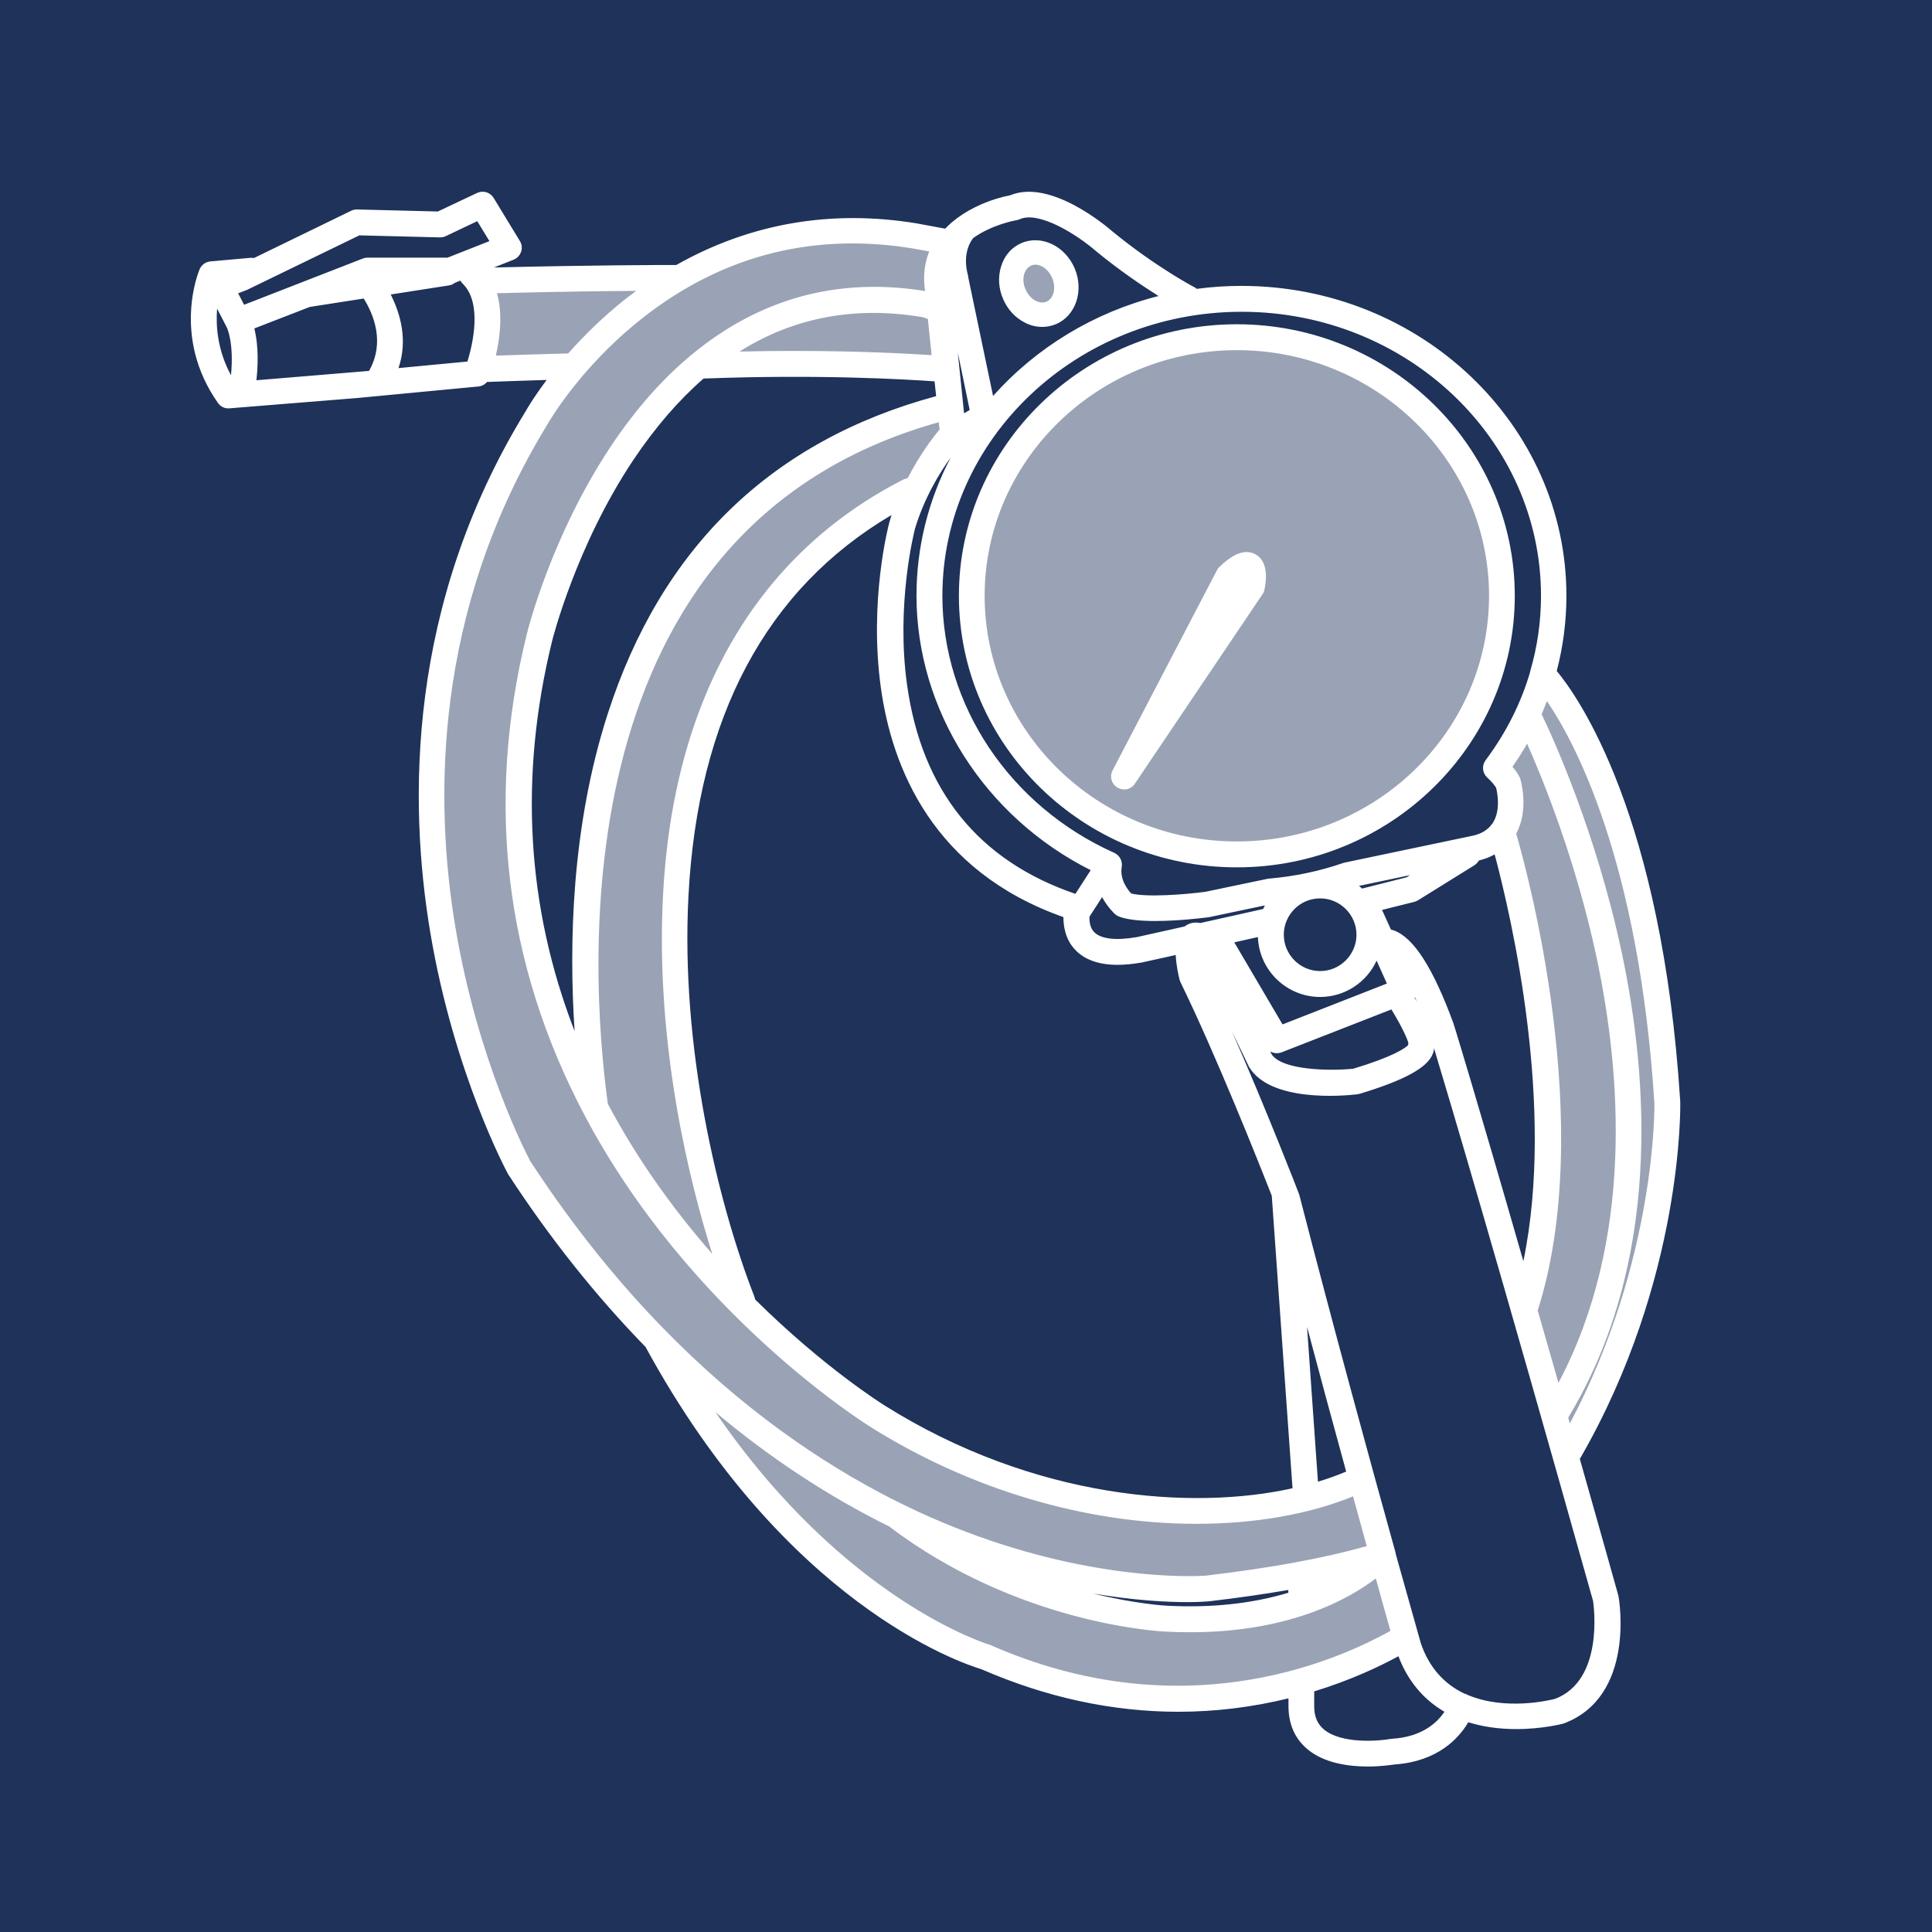 <?xml version="1.0" encoding="UTF-8"?>
<svg id="Calque_2" data-name="Calque 2" xmlns="http://www.w3.org/2000/svg" viewBox="0 0 123.87 123.87">
  <defs>
    <style>
      .cls-1 {
        fill: #fff;
      }

      .cls-2 {
        opacity: 0;
      }

      .cls-3 {
        fill: #1e325a;
      }

      .cls-4 {
        opacity: .55;
      }
    </style>
  </defs>
  <g id="Calque_1-2" data-name="Calque 1">
    <g>
      <rect class="cls-3" width="123.87" height="123.87"/>
      <g>
        <g class="cls-2">
          <path class="cls-1" d="M82,59.92c0,1.45,1.18,2.63,2.63,2.63s2.63-1.18,2.63-2.63-1.18-2.63-2.63-2.63-2.63,1.18-2.63,2.63Z"/>
          <path class="cls-1" d="M84.63,62.85c-1.61,0-2.93-1.31-2.93-2.93s1.31-2.93,2.93-2.93,2.93,1.31,2.93,2.93-1.31,2.93-2.93,2.93Zm0-5.26c-1.29,0-2.33,1.05-2.33,2.33s1.05,2.33,2.33,2.33,2.33-1.05,2.33-2.33-1.05-2.33-2.33-2.33Z"/>
        </g>
        <g class="cls-4">
          <path class="cls-1" d="M66.27,19.55c.32,.16,.65,.18,.94,.06,.62-.27,.85-1.12,.52-1.91-.27-.63-.82-1.03-1.35-1.03-.13,0-.26,.03-.39,.08-.29,.12-.5,.38-.6,.72-.11,.37-.08,.8,.09,1.19,.17,.4,.45,.71,.8,.89Z"/>
          <path class="cls-1" d="M66.82,19.99c-.23,0-.46-.06-.69-.17-.41-.21-.74-.58-.94-1.04-.2-.46-.23-.96-.1-1.4,.13-.43,.4-.75,.77-.91,.16-.07,.33-.1,.51-.1,.66,0,1.31,.49,1.62,1.21,.4,.94,.1,1.97-.68,2.3-.16,.07-.33,.1-.5,.1Zm-.44-3.02c-.1,0-.19,.02-.27,.06-.2,.09-.36,.28-.44,.53-.09,.31-.07,.66,.08,.99,.14,.33,.38,.6,.66,.74h0c.24,.12,.48,.14,.68,.05,.46-.2,.63-.89,.36-1.52-.21-.5-.65-.85-1.07-.85Z"/>
        </g>
        <g class="cls-2">
          <path class="cls-1" d="M69.06,57.66l1.28-1.99c-6.88-3.31-11.3-10.11-11.3-17.48,0-3.85,1.18-7.45,3.21-10.48l-.74,.42s-.02,.03-.03,.04c-.02,.02-2.13,2.31-3.14,5.69,0,.03-1.25,4.79-.5,10.1,.98,6.96,4.76,11.56,11.21,13.69Z"/>
          <path class="cls-1" d="M69.19,58.02l-.22-.07c-6.58-2.17-10.42-6.85-11.42-13.93-.76-5.37,.49-10.17,.5-10.22,1.02-3.46,3.19-5.8,3.21-5.82l.04-.05,.07-.05,1.84-1.05-.71,1.06c-2.07,3.09-3.16,6.66-3.16,10.31,0,7.2,4.37,13.95,11.13,17.21l.3,.15-1.59,2.47Zm-8.25-28.67c-.7,.96-1.71,2.59-2.3,4.61-.01,.04-1.23,4.76-.49,9.98,.95,6.75,4.58,11.25,10.79,13.37l.98-1.52c-6.8-3.41-11.17-10.28-11.17-17.6,0-3.09,.75-6.11,2.19-8.85Z"/>
        </g>
        <g class="cls-2">
          <path class="cls-1" d="M81.21,58.55c.13-.32,.31-.63,.52-.9-.07,0-.14,.02-.21,.02l-4.03,.85s-.03,0-.04,0c-.27,.04-1.89,.24-3.39,.24-.87,0-1.69-.07-2.21-.27-.06-.02-.11-.06-.16-.1-.04-.03-.66-.6-.98-1.49l-1.14,1.77c-.03,.34,0,.9,.36,1.29,.5,.54,1.54,.68,3.02,.42l3.14-.7s0,0,0,0c.14-.13,.43-.3,.87-.19l4.24-.95Z"/>
          <path class="cls-1" d="M71.65,60.81c-.89,0-1.54-.21-1.94-.64-.43-.46-.48-1.08-.44-1.52v-.07s1.51-2.34,1.51-2.34l.21,.56c.3,.83,.9,1.37,.9,1.37,.02,.02,.04,.03,.07,.04,.41,.16,1.14,.25,2.1,.25,1.51,0,3.17-.21,3.35-.24l4.29-.88,.69-.07-.43,.55c-.2,.25-.36,.53-.48,.82l-.06,.15-4.47,.99-.07-.02c-.29-.07-.48,.02-.59,.11l-.05,.06-.1,.02-3.14,.7c-.51,.09-.96,.13-1.37,.13Zm-1.79-2.04c-.01,.27,.02,.7,.29,.99,.42,.45,1.4,.57,2.76,.33l3.05-.68c.18-.14,.52-.32,1.01-.22l4.03-.9c.03-.08,.07-.15,.11-.23l-3.56,.75s-.04,0-.06,.01c-.31,.04-1.91,.24-3.43,.24-1.05,0-1.83-.1-2.32-.29-.09-.04-.17-.09-.24-.15-.02-.02-.47-.43-.83-1.09l-.8,1.24Z"/>
        </g>
        <g class="cls-4">
          <path class="cls-1" d="M102.64,61.3c-1.44-6.74-3.74-12.16-4.72-14.28-.4,.74-.84,1.47-1.34,2.17,.22,.24,.41,.48,.54,.72,.02,.03,.04,.07,.05,.11,.02,.08,.56,1.87-.25,3.32-.01,.03-.03,.05-.05,.08,.67,2.26,5.24,18.64,1.4,30.58,.48,1.68,1,3.5,1.56,5.46,5.27-9.36,4.47-20.42,2.82-28.15Z"/>
          <path class="cls-1" d="M99.74,90.22l-.2-.69c-.56-1.96-1.08-3.78-1.56-5.46l-.02-.09,.03-.09c3.84-11.93-.85-28.55-1.4-30.4l-.04-.13,.1-.16c.77-1.37,.27-3.04,.24-3.12,0-.02-.01-.03-.02-.05-.12-.21-.29-.44-.5-.66l-.17-.18,.14-.2c.48-.67,.92-1.39,1.32-2.13l.28-.53,.25,.55c.94,2.05,3.29,7.54,4.74,14.35h0c1.65,7.71,2.49,18.88-2.85,28.36l-.35,.62Zm-1.16-6.22c.42,1.46,.86,3.01,1.34,4.67,4.86-9.17,4.02-19.87,2.44-27.3-1.33-6.22-3.41-11.33-4.45-13.68-.29,.51-.61,1.01-.94,1.48,.17,.2,.31,.39,.42,.59,.03,.06,.06,.11,.08,.17,.02,.08,.59,1.97-.26,3.53,.7,2.4,5.15,18.68,1.39,30.54Z"/>
        </g>
        <g class="cls-2">
          <path class="cls-1" d="M80.95,59.69l-2.29,.51,3.43,5.84,7.22-2.82-1.1-2.44c-.39,1.62-1.85,2.83-3.59,2.83-2.03,0-3.69-1.66-3.69-3.69,0-.08,0-.15,.01-.23Z"/>
          <path class="cls-1" d="M81.97,66.42l-3.77-6.41,3.08-.69-.03,.45c0,.05,0,.1,0,.16,0,1.87,1.52,3.39,3.39,3.39,1.57,0,2.93-1.07,3.3-2.61l.2-.85,1.59,3.52-7.75,3.03Zm-2.84-6.01l3.1,5.27,6.69-2.62-.66-1.47c-.64,1.4-2.04,2.33-3.62,2.33-2.15,0-3.91-1.71-3.99-3.84l-1.52,.34Z"/>
        </g>
        <g class="cls-2">
          <path class="cls-1" d="M90.28,56.53l1.7-1.05-5.5,1.16s-.07,.02-.11,.03c.32,.17,.6,.38,.86,.63l3.06-.77Z"/>
          <path class="cls-1" d="M87.13,57.63l-.12-.12c-.23-.23-.5-.43-.79-.58l-.61-.33,.8-.26,7.16-1.5-3.22,1.98-3.22,.81Zm-.02-.83c.07,.05,.13,.11,.2,.17l2.85-.72,.22-.14-3.27,.69Z"/>
        </g>
        <g class="cls-2">
          <path class="cls-1" d="M29.72,17.6l-.66,.26s-.03,0-.04,.01c-.08,.07-.17,.13-.29,.14l-4.14,.64c.69,1.21,1.43,3.21,.51,5.3l5.1-.49c.32-.97,1.16-4.04-.32-5.49-.1-.1-.16-.24-.16-.37Z"/>
          <path class="cls-1" d="M24.63,24.3l.2-.46c.85-1.94,.2-3.81-.5-5.03l-.21-.38,4.57-.71c.06,0,.1-.04,.13-.06l.05-.05,.1-.03,1.05-.42v.44c0,.06,.03,.12,.07,.16,1.57,1.54,.8,4.57,.39,5.8l-.06,.19-5.8,.55Zm.43-5.41c.62,1.23,1.11,2.92,.5,4.72l4.42-.42c.32-1.05,.98-3.74-.31-5-.06-.06-.11-.12-.14-.19l-.35,.14c-.11,.09-.25,.15-.39,.17l-3.72,.58Z"/>
        </g>
        <g class="cls-2">
          <path class="cls-1" d="M89.33,64.36l-7.27,2.84c-.06,.02-.13,.04-.19,.04-.18,0-.36-.1-.46-.26l-2.94-5.01,2.79,5.76c.8,1.3,4.32,1.23,5.57,1.09,3.03-.91,3.64-1.54,3.75-1.7,0-.07,0-.14,.01-.21,0-.32-.56-1.43-1.26-2.56Z"/>
          <path class="cls-1" d="M85.35,69.18c-1.5,0-3.67-.2-4.35-1.3v-.03s-2.81-5.76-2.81-5.76l.53-.28,2.94,5.01c.06,.1,.18,.14,.29,.1l7.5-2.93,.13,.21c.48,.77,1.3,2.22,1.31,2.71v.04s-.01,.04-.01,.04c0,.03-.01,.06,0,.09v.11s-.05,.09-.05,.09c-.21,.3-1,.94-3.91,1.81h-.05s-.66,.08-1.51,.08Zm-3.83-1.6c.67,1.06,3.81,1.09,5.25,.94,2.58-.78,3.32-1.32,3.51-1.51,0-.04,0-.08,.01-.12-.04-.23-.42-1.08-1.09-2.17l-7.04,2.75c-.24,.09-.52,.07-.73-.06l.08,.17Z"/>
        </g>
        <g class="cls-2">
          <path class="cls-1" d="M14.81,20.84s0,0,0,0l-1.05-2.01c-.26,1.29-.4,3.6,1.16,5.98h.11c.42-2.75-.2-3.95-.21-3.96,0,0,0,0,0,0Z"/>
          <path class="cls-1" d="M14.76,25.12l-.1-.15c-1.64-2.5-1.46-4.96-1.2-6.2l.17-.82,1.45,2.79c.1,.22,.62,1.5,.23,4.11l-.04,.23-.52,.04Zm-.84-5.33c-.09,1.11,.02,2.66,.89,4.27,.2-2.09-.25-3.04-.27-3.07h0s-.62-1.2-.62-1.2Z"/>
        </g>
        <g class="cls-2">
          <path class="cls-1" d="M19.8,19.4l-3.84,1.49c.2,.65,.41,1.89,.15,3.82l6.67-.54,1.08-.1c1.3-2.12,.31-4.22-.37-5.24l-3.68,.57Z"/>
          <path class="cls-1" d="M15.76,25.04l.05-.37c.25-1.83,.06-3.02-.14-3.69l-.08-.26,4.16-1.61,3.87-.6,.11,.16c.73,1.11,1.76,3.31,.38,5.56l-.08,.13-1.22,.12-7.04,.57Zm.55-3.97c.17,.7,.3,1.78,.13,3.31l7.22-.6c1.04-1.83,.29-3.63-.34-4.64l-3.46,.54-3.56,1.38Z"/>
        </g>
        <g class="cls-2">
          <path class="cls-1" d="M60.1,38.2c0,7.13,4.39,13.71,11.19,16.75,.22,.1,.35,.34,.31,.58-.18,.99,.51,1.79,.73,2.02,1.05,.34,3.89,.07,4.96-.06l4.04-.85s.04,0,.06,0c1.63-.14,3.24-.48,4.77-1,.02,0,.04-.01,.06-.02l8.29-1.74c.6-.15,1.05-.43,1.35-.85,0,0,0-.02,.02-.02,.04-.06,.08-.11,.11-.17,.53-.93,.25-2.17,.18-2.44-.15-.23-.36-.49-.65-.75-.2-.18-.23-.49-.06-.71,1.33-1.78,2.31-3.73,2.91-5.79,0,0,0-.02,0-.02,.46-1.58,.69-3.23,.69-4.91,0-10.21-8.74-18.51-19.48-18.51s-19.48,8.3-19.48,18.51Zm19.19-17.11c9.66,0,17.53,7.68,17.53,17.11s-7.86,17.11-17.53,17.11-17.53-7.68-17.53-17.11,7.86-17.11,17.53-17.11Z"/>
          <path class="cls-1" d="M73.99,58.01c-.69,0-1.33-.05-1.75-.18l-.07-.02-.05-.05c-.24-.25-1.01-1.15-.81-2.28,.02-.11-.04-.21-.13-.25-6.91-3.09-11.37-9.77-11.37-17.02,0-10.37,8.87-18.81,19.78-18.81s19.78,8.44,19.78,18.81c0,1.69-.24,3.37-.71,4.99-.62,2.13-1.62,4.12-2.97,5.92-.07,.1-.06,.23,.03,.31,.3,.28,.54,.55,.7,.81l.04,.08c.1,.37,.36,1.65-.21,2.66-.04,.07-.08,.13-.13,.2l-.02,.03c-.34,.47-.85,.79-1.52,.96l-8.3,1.74c-1.58,.54-3.21,.88-4.87,1.02l-4.07,.85s-1.82,.23-3.36,.23Zm-1.49-.73c.95,.26,3.4,.08,4.76-.1l4.02-.84s.07-.01,.1-.01c1.61-.14,3.19-.47,4.7-.99,.03-.01,.06-.02,.1-.03l8.29-1.74c.53-.13,.91-.37,1.17-.73l.03-.03s.05-.08,.08-.13c.45-.79,.24-1.87,.16-2.18-.13-.2-.32-.42-.57-.65-.31-.29-.36-.76-.1-1.11,1.3-1.74,2.26-3.65,2.86-5.68v-.03c.46-1.57,.69-3.19,.69-4.83,0-10.04-8.61-18.21-19.19-18.21s-19.19,8.17-19.19,18.21c0,7.02,4.32,13.48,11.02,16.48,.35,.16,.54,.53,.48,.9-.14,.79,.37,1.45,.6,1.7Zm6.8-1.67c-9.83,0-17.82-7.81-17.82-17.41s8-17.41,17.82-17.41,17.82,7.81,17.82,17.41-8,17.41-17.82,17.41Zm0-34.22c-9.5,0-17.23,7.54-17.23,16.81s7.73,16.81,17.23,16.81,17.23-7.54,17.23-16.81-7.73-16.81-17.23-16.81Z"/>
        </g>
        <g class="cls-4">
          <path class="cls-1" d="M79.3,54.25c9.08,0,16.47-7.2,16.47-16.05s-7.39-16.05-16.47-16.05-16.47,7.2-16.47,16.05,7.39,16.05,16.47,16.05Zm-7.71-4.71l6.7-12.85c.03-.05,.06-.1,.11-.14,.57-.54,1.32-1.11,1.96-.74,.68,.39,.52,1.48,.42,1.94-.01,.07-.04,.13-.08,.18l-8.19,12.16c-.1,.15-.27,.23-.44,.23-.09,0-.19-.02-.27-.07-.24-.14-.33-.45-.2-.7Z"/>
          <path class="cls-1" d="M79.3,54.55c-9.24,0-16.76-7.33-16.76-16.35s7.52-16.35,16.76-16.35,16.76,7.33,16.76,16.35-7.52,16.35-16.76,16.35Zm0-32.1c-8.91,0-16.17,7.07-16.17,15.75s7.25,15.75,16.17,15.75,16.17-7.07,16.17-15.75-7.25-15.75-16.17-15.75Zm-7.24,28.17c-.15,0-.3-.04-.42-.12-.38-.22-.51-.71-.31-1.09l6.7-12.85c.04-.08,.1-.16,.17-.22,.42-.39,1.4-1.3,2.31-.78,.85,.48,.67,1.74,.56,2.26-.02,.1-.06,.2-.12,.28l-8.19,12.16c-.15,.23-.41,.37-.69,.37Zm-.21-.94c-.06,.11-.02,.24,.09,.31,.1,.06,.24,.03,.31-.07l8.19-12.16s.03-.05,.03-.08c.07-.3,.25-1.32-.27-1.61-.37-.21-.86,0-1.6,.7-.02,.02-.04,.04-.05,.06l-6.7,12.85Z"/>
        </g>
        <g>
          <path class="cls-1" d="M79.79,36.81c-.11,.06-.31,.19-.6,.46l-2.3,4.4,2.86-4.24c.04-.22,.05-.46,.04-.61Z"/>
          <path class="cls-1" d="M77.14,41.83l-.51-.3,2.32-4.45,.04-.04c.26-.24,.48-.41,.67-.5l.4-.21,.04,.45c.02,.19,0,.45-.04,.69v.06s-2.91,4.3-2.91,4.3Z"/>
        </g>
        <g class="cls-2">
          <path class="cls-1" d="M23.57,16.83h5.2l3.07-1.21-1.1-1.81-2.27,1.07c-.07,.04-.16,.05-.24,.05l-5.24-.13-7.19,3.5s-.03,.01-.04,.02l-.9,.35,.66,1.26,7.85-3.05c.06-.02,.13-.04,.19-.04Z"/>
          <path class="cls-1" d="M15.39,20.3l-.94-1.79,1.21-.47,7.27-3.53,5.31,.13s.07,0,.1-.02l2.51-1.19,1.43,2.35-3.46,1.36h-5.26s-.06,0-.08,.02l-8.1,3.15Zm-.1-1.48l.38,.73,7.6-2.96c.1-.04,.2-.06,.3-.06h5.14l2.69-1.06-.78-1.28-2.02,.96c-.12,.06-.25,.08-.38,.08l-5.16-.13-7.13,3.46s-.04,.02-.06,.03l-.59,.23Z"/>
        </g>
        <g class="cls-2">
          <path class="cls-1" d="M83.29,81.94l.95,13.45c.88-.25,1.69-.54,2.44-.87-1.02-3.73-2.2-8.08-3.39-12.58Z"/>
          <path class="cls-1" d="M83.97,95.78l-.98-13.82,.59-.1c1.04,3.94,2.18,8.17,3.39,12.57l.07,.25-.24,.1c-.77,.34-1.61,.64-2.48,.89l-.35,.1Zm-.16-10.71l.7,9.94c.63-.19,1.24-.41,1.81-.65-.88-3.2-1.72-6.31-2.51-9.28Z"/>
        </g>
        <g class="cls-4">
          <path class="cls-1" d="M88.39,100.7c-1.44,1.2-5.21,3.66-12.04,3.66-.51,0-1.04-.01-1.59-.04-.37-.02-9.38-.48-17.57-6.7-3.92-1.93-8.3-4.71-12.74-8.73,8.63,13.74,18.8,16.81,18.91,16.84,.02,0,.05,.01,.07,.02,12.25,5.38,22.1,1.24,26.1-1.05-.25-.87-.64-2.25-1.13-4.02Z"/>
          <path class="cls-1" d="M75.52,108.69c-3.66,0-7.79-.7-12.22-2.65,0,0-.02,0-.03-.01-.1-.03-10.37-3.11-19.08-16.97l-1.15-1.83,1.6,1.45c3.93,3.55,8.19,6.47,12.67,8.68l.05,.03c8.11,6.16,17.03,6.62,17.4,6.64,.53,.03,1.06,.04,1.58,.04,6.83,0,10.56-2.51,11.85-3.59l.35-.3,.12,.45c.49,1.76,.88,3.14,1.13,4.02l.06,.22-.2,.12c-2.43,1.39-7.5,3.71-14.14,3.71Zm-29.64-18.14c8.27,12.08,17.45,14.88,17.55,14.9,.03,0,.07,.02,.1,.04,12.04,5.29,21.8,1.22,25.63-.92-.23-.8-.55-1.94-.94-3.36-1.6,1.23-5.4,3.45-11.88,3.45-.53,0-1.07-.01-1.61-.04-.38-.02-9.46-.48-17.71-6.74-3.9-1.93-7.64-4.39-11.14-7.33Z"/>
        </g>
        <g class="cls-2">
          <path class="cls-1" d="M86.19,100.92c-.71,.17-1.46,.33-2.23,.48v.58c.89-.34,1.63-.71,2.23-1.06Z"/>
          <path class="cls-1" d="M83.67,102.42l-.02-1.26,.24-.05c.77-.15,1.51-.31,2.22-.48l1.94-.46-1.72,1.01c-.69,.4-1.45,.77-2.27,1.08l-.4,.15Z"/>
        </g>
        <g class="cls-2">
          <path class="cls-1" d="M89.82,105.77c-1.38,.77-3.37,1.71-5.85,2.46v1.19c0,.74,.25,1.3,.74,1.71,1.44,1.2,4.48,.67,4.51,.67,.02,0,.04,0,.06,0,2.35-.14,3.37-1.45,3.75-2.14-1.34-.7-2.53-1.9-3.21-3.87Z"/>
          <path class="cls-1" d="M87.66,112.2c-1.03,0-2.32-.16-3.15-.86-.55-.46-.84-1.11-.85-1.94v-1.41l.21-.06c2.56-.77,4.56-1.75,5.79-2.43l.31-.17,.12,.34c.58,1.7,1.61,2.94,3.06,3.71l.27,.14-.15,.27c-.44,.79-1.54,2.14-3.99,2.29-.03,0-.73,.13-1.63,.13Zm-3.4-3.76v.97c0,.65,.21,1.13,.63,1.48,1.11,.92,3.46,.75,4.27,.6,.03,0,.07,0,.1-.01,1.92-.12,2.89-1.04,3.35-1.73-1.35-.79-2.35-1.98-2.95-3.56-1.23,.67-3.08,1.54-5.39,2.25Z"/>
        </g>
        <g class="cls-2">
          <path class="cls-1" d="M89.84,61.8l.67,1.49c.06,.13,.06,.28,0,.42-.04,.1-.11,.18-.19,.24,.91,1.47,1.35,2.5,1.32,3.08,.02,.12,.01,.27-.05,.44-.3,.79-1.78,1.56-4.5,2.38-.03,0-.06,.02-.09,.02-.55,.06-5.38,.55-6.66-1.62,0-.01-.01-.03-.02-.04l-3.57-7.37c-.01,.4,.06,1.02,.2,1.6,2.65,5.45,6.02,14.12,6.05,14.21,0,.02,.01,.04,.02,.06,2.2,8.55,4.58,17.22,6.13,22.77,0,.01,0,.02,.01,.03,0,.01,.01,.03,.02,.04,0,0,0,0,0,.01,0,.01,0,.03,0,.05,0,.02,0,.03,0,.05,.98,3.51,1.61,5.73,1.63,5.78,.62,1.82,1.76,2.86,3.02,3.44,.01,0,.02,0,.03,0,.05,.02,.1,.04,.14,.07,2.52,1.06,5.45,.34,5.79,.25,3.39-1.29,2.69-6.24,2.63-6.62-7.58-27-10.49-36.43-10.52-36.52-.84-2.29-1.55-3.56-2.07-4.27Z"/>
          <path class="cls-1" d="M97.14,109.83c-1.01,0-2.16-.14-3.24-.59l-.05-.03s-.04-.03-.06-.03l-.07-.02c-1.53-.7-2.6-1.91-3.18-3.61-.02-.07-.65-2.28-1.63-5.8l-.05-.19c-1.59-5.71-3.95-14.3-6.13-22.77-.04-.11-3.39-8.76-6.05-14.21l-.02-.06c-.14-.58-.23-1.24-.21-1.68l.03-1.22,4.1,8.47c.97,1.64,4.47,1.71,6.38,1.49,.01,0,.03,0,.04,0,3.23-.97,4.13-1.73,4.31-2.2,.04-.1,.05-.2,.04-.29v-.03s0-.03,0-.03c.02-.35-.18-1.14-1.27-2.9l-.15-.24,.24-.16s.07-.06,.09-.1c.02-.06,.02-.13,0-.18l-1.8-4.01,1.64,2.21c.68,.91,1.39,2.38,2.11,4.34,.03,.1,2.89,9.34,10.53,36.54v.03c.1,.57,.78,5.58-2.81,6.95h-.03c-.2,.06-1.32,.34-2.74,.34Zm-2.99-1.13c2.39,.99,5.18,.33,5.56,.23,3.12-1.2,2.48-5.9,2.43-6.27-6.22-22.14-9.27-32.37-10.2-35.45,0,.12-.03,.25-.08,.37-.34,.89-1.84,1.7-4.69,2.56-.05,.01-.1,.02-.14,.03-.92,.11-5.6,.52-6.95-1.76-.01-.02-.02-.04-.03-.06l-1.07-2.22c2.19,4.96,4.28,10.35,4.3,10.42,.01,.03,.02,.06,.03,.09,2.18,8.46,4.53,17.04,6.12,22.75v.02s.03,.04,.03,.07v.04s.02,.03,.02,.05c0,.02,0,.04,0,.05,.98,3.5,1.61,5.71,1.62,5.76,.52,1.51,1.47,2.6,2.82,3.23,.01,0,.02,0,.03,0,.06,.02,.12,.05,.19,.09Zm-3.45-44.7c.06,.09,.11,.18,.16,.27-.05-.1-.09-.21-.14-.31,0,.01-.02,.02-.02,.03Z"/>
        </g>
        <g class="cls-4">
          <path class="cls-1" d="M99.1,44.32c-.17,.5-.37,.99-.58,1.48,.6,1.24,3.47,7.36,5.16,15.26,1.75,8.17,2.57,19.96-3.45,29.81,.11,.39,.23,.79,.34,1.2,5.98-10.85,5.81-21.24,5.81-21.35-1.06-16.64-5.64-24.19-7.27-26.39Z"/>
          <path class="cls-1" d="M100.48,92.84l-.57-2.02,.07-.11c5.96-9.76,5.14-21.48,3.41-29.59-1.69-7.89-4.57-14.04-5.13-15.19l-.06-.12,.06-.13c.21-.47,.4-.96,.57-1.45l.18-.53,.34,.45c1.86,2.49,6.29,10.08,7.33,26.55,0,.12,.17,10.6-5.84,21.51l-.35,.63Zm.07-1.94l.1,.37c5.58-10.53,5.43-20.46,5.42-20.56-1-15.65-5.18-23.26-6.89-25.76-.11,.28-.22,.56-.34,.84,.69,1.43,3.47,7.49,5.12,15.2,1.75,8.19,2.57,20.01-3.42,29.91Z"/>
        </g>
        <g class="cls-4">
          <path class="cls-1" d="M40.09,19.57c.5-.41,1.05-.82,1.64-1.22-1.96,0-5.46,.04-10.28,.16,.59,1.55,.26,3.46-.05,4.61,1.54-.06,4.33-.14,5.16-.16,.92-1.06,2.1-2.24,3.52-3.39Z"/>
          <path class="cls-1" d="M31.02,23.44l.1-.39c.27-1,.63-2.92,.06-4.43l-.15-.39h.42c4.76-.13,8.22-.16,10.29-.17h.97s-.8,.54-.8,.54c-.56,.38-1.11,.79-1.63,1.21h0c-1.24,1-2.41,2.13-3.48,3.35l-.09,.1h-.13c-1.06,.03-3.69,.11-5.16,.17l-.4,.02Zm.85-4.64c.38,1.34,.2,2.85-.07,4.01,1.44-.05,3.6-.11,4.64-.14,1.07-1.21,2.24-2.33,3.47-3.33,.29-.23,.59-.46,.89-.68-2.04,.01-5.03,.05-8.93,.15Z"/>
        </g>
        <g class="cls-2">
          <path class="cls-1" d="M61.55,27l.95-.54-1.75-8.41c-.05-.17-.08-.33-.11-.49-.02,.21-.02,.42,0,.65l.91,8.8Z"/>
          <path class="cls-1" d="M61.3,27.49l-.96-9.25c-.02-.24-.02-.48,0-.71l.21-2.24,.38,2.22c.03,.17,.06,.32,.1,.47l1.8,8.64-1.53,.88Zm.1-4.86l.4,3.88,.36-.21-.76-3.68Z"/>
        </g>
        <g class="cls-2">
          <path class="cls-1" d="M61.78,17.81l1.71,8.24c2.87-3.44,6.92-5.94,11.56-6.94-.99-.59-2.7-1.68-4.58-3.22-.95-.83-3.71-2.8-5.24-2.1-.04,.02-.09,.03-.13,.04-.11,.02-1.67,.31-2.92,1.21,0,0,0,0,0,0-.03,.04-.89,.99-.41,2.72,0,.01,0,.02,0,.03Zm2.67-.62c.19-.62,.6-1.09,1.15-1.33,1.12-.47,2.47,.18,3.01,1.46,.55,1.28,.08,2.71-1.03,3.19-.25,.1-.51,.16-.77,.16-.33,0-.67-.08-.99-.25-.55-.28-1-.77-1.25-1.37-.26-.61-.3-1.27-.12-1.86Z"/>
          <path class="cls-1" d="M63.33,26.72l-1.84-8.87c-.5-1.79,.34-2.84,.47-2.99l.07-.06c1.32-.95,2.97-1.25,3.04-1.26,.02,0,.04,0,.06-.02,2.01-.93,5.52,2.11,5.56,2.14,1.82,1.49,3.47,2.55,4.54,3.19l.65,.39-.74,.16c-4.48,.96-8.52,3.39-11.39,6.84l-.4,.47Zm-.94-11.45c-.08,.1-.75,.93-.33,2.43v.05s1.6,7.65,1.6,7.65c2.77-3.12,6.49-5.37,10.61-6.41-1.05-.66-2.46-1.61-3.99-2.86-1.26-1.1-3.7-2.62-4.92-2.06-.07,.03-.14,.05-.21,.06-.06,.01-1.56,.28-2.76,1.14Zm4.42,5.69c-.38,0-.76-.09-1.12-.28-.61-.31-1.11-.85-1.39-1.52-.29-.67-.33-1.4-.13-2.06,.21-.71,.68-1.25,1.32-1.52,1.27-.54,2.79,.19,3.4,1.62,.61,1.43,.08,3.04-1.19,3.58-.28,.12-.58,.18-.89,.18Zm-.45-4.96c-.22,0-.44,.04-.65,.13-.47,.2-.82,.61-.98,1.14h0c-.16,.52-.12,1.11,.11,1.65,.23,.54,.63,.98,1.12,1.22,.5,.25,1.03,.28,1.51,.08,.96-.41,1.35-1.66,.87-2.8-.38-.88-1.18-1.44-1.98-1.44Z"/>
        </g>
        <g class="cls-4">
          <path class="cls-1" d="M77.37,101.33c4.34-.51,7.74-1.15,10.64-1.98-.32-1.15-.67-2.43-1.05-3.8-2.71,1.17-6.25,1.87-10.24,1.87-6.29,0-13.7-1.75-20.74-6.17-.11-.07-11.52-7.13-18.27-19.95,0,0,0,0,0,0,0,0,0,0,0,0-5.03-9.56-6.25-19.81-3.64-30.47,.06-.25,1.56-6.32,5.42-12.09,1.5-2.24,3.15-4.11,4.92-5.6,.04-.05,.09-.09,.15-.12,4.31-3.57,9.38-4.94,14.95-3.97,.03,0,.06,.01,.09,.03l.06,.02-.08-.77c-.08-.92,.1-1.71,.45-2.38l-1.5-.27c-5.3-.86-10.21,.01-14.65,2.59-.04,.03-.07,.05-.12,.07-1.02,.6-2.01,1.28-2.98,2.06-3.91,3.15-5.9,6.66-5.92,6.7-7.4,12.06-7.32,24.32-5.95,32.48,1.45,8.64,4.61,14.65,4.8,15.01,9.74,14.94,21.08,21.42,28.89,24.23,8.46,3.05,14.7,2.55,14.76,2.55Z"/>
          <path class="cls-1" d="M76.23,101.66c-2.2,0-7.33-.29-13.72-2.6-7.84-2.82-19.25-9.34-29.04-24.35-.15-.28-3.38-6.38-4.84-15.12-1.38-8.21-1.46-20.55,5.99-32.68,.01-.03,2.05-3.6,5.99-6.77,.97-.78,1.98-1.48,3.01-2.09l.04-.02s.03-.02,.05-.03l.03-.02c4.5-2.61,9.5-3.49,14.85-2.63l1.9,.35-.19,.36c-.35,.67-.49,1.41-.42,2.21l.13,1.24-.51-.19s-.03,0-.04-.01c-5.48-.95-10.43,.36-14.71,3.91l-.04,.03s-.05,.03-.06,.05l-.04,.04c-1.76,1.48-3.4,3.35-4.87,5.54-3.84,5.74-5.32,11.74-5.38,12-2.6,10.59-1.38,20.77,3.61,30.26,6.71,12.76,18.05,19.78,18.17,19.85,6.29,3.95,13.59,6.13,20.58,6.13,3.82,0,7.32-.64,10.13-1.85l.31-.14,.09,.33c.38,1.37,.73,2.65,1.05,3.8l.08,.28-.28,.08c-2.92,.84-6.32,1.47-10.69,1.99h0s-.43,.04-1.17,.04ZM43.9,18.58c-1,.59-1.98,1.27-2.92,2.03-3.85,3.09-5.83,6.57-5.85,6.61-7.35,11.99-7.27,24.17-5.91,32.28,1.45,8.64,4.63,14.66,4.77,14.92,9.68,14.85,20.97,21.3,28.73,24.09,8.3,2.99,14.45,2.54,14.63,2.53,4.2-.5,7.48-1.1,10.31-1.89-.27-.98-.57-2.05-.88-3.19-2.82,1.15-6.29,1.76-10.05,1.76-7.1,0-14.52-2.21-20.9-6.22-.11-.07-11.59-7.17-18.37-20.07-5.07-9.64-6.3-19.96-3.67-30.69,.06-.26,1.57-6.36,5.46-12.19,1.5-2.23,3.16-4.14,4.96-5.65,.05-.06,.12-.11,.19-.16,4.36-3.6,9.38-4.96,14.94-4.06l-.04-.36c-.07-.78,.04-1.51,.31-2.18l-1.12-.2c-5.2-.84-10.06,.01-14.44,2.55-.05,.03-.09,.06-.14,.08Z"/>
        </g>
        <g class="cls-4">
          <path class="cls-1" d="M38.68,70.87c2.25,4.27,5.03,7.88,7.72,10.79-2.16-6.26-4.06-15.37-3.59-24.26,.65-12.51,5.93-21.64,15.25-26.39,.03-.01,.06-.03,.09-.03l.25-.08c.85-1.67,1.77-2.83,2.15-3.26l-.09-.92h-.1c-24.79,6.73-22.88,35.36-21.66,44.15Z"/>
          <path class="cls-1" d="M47.14,82.91l-.96-1.04c-3.15-3.41-5.76-7.06-7.76-10.85l-.02-.05v-.05c-1.21-8.71-3.18-37.68,21.87-44.48h.08s.37-.01,.37-.01l.14,1.31-.08,.1c-.35,.41-1.27,1.55-2.11,3.2l-.06,.11-.38,.11s-.03,0-.04,.02c-9.22,4.7-14.44,13.74-15.09,26.14-.56,10.77,2.31,20.47,3.58,24.15l.46,1.34Zm-8.17-12.13c1.77,3.34,4.02,6.58,6.7,9.63-1.4-4.41-3.67-13.28-3.16-23.02,.66-12.62,5.99-21.83,15.42-26.64,.04-.02,.09-.04,.14-.05l.13-.04c.79-1.54,1.64-2.63,2.04-3.11l-.05-.47c-24.29,6.78-22.4,35.07-21.22,43.7Z"/>
        </g>
        <g class="cls-4">
          <path class="cls-1" d="M59.27,20.06c-4.79-.82-9.09,.13-12.87,2.81,6.88-.2,11.95,.11,13.67,.23l-.29-2.86-.51-.19Z"/>
          <path class="cls-1" d="M60.41,23.43l-.35-.03c-1.83-.14-6.83-.43-13.64-.23l-.98,.03,.8-.57c3.84-2.73,8.24-3.69,13.09-2.86h.05s.68,.27,.68,.27l.35,3.39Zm-9.49-.92c4.16,0,7.27,.17,8.82,.27l-.24-2.32-.31-.11c-4.32-.74-8.28,0-11.77,2.2,1.23-.03,2.4-.04,3.5-.04Z"/>
        </g>
        <g>
          <path class="cls-1" d="M79.3,55.31c9.66,0,17.53-7.68,17.53-17.11s-7.86-17.11-17.53-17.11-17.53,7.68-17.53,17.11,7.86,17.11,17.53,17.11Zm0-33.16c9.08,0,16.47,7.2,16.47,16.05s-7.39,16.05-16.47,16.05-16.47-7.2-16.47-16.05,7.39-16.05,16.47-16.05Z"/>
          <path class="cls-1" d="M79.3,55.61c-9.83,0-17.82-7.81-17.82-17.41s8-17.41,17.82-17.41,17.82,7.81,17.82,17.41-8,17.41-17.82,17.41Zm0-34.22c-9.5,0-17.23,7.54-17.23,16.81s7.73,16.81,17.23,16.81,17.23-7.54,17.23-16.81-7.73-16.81-17.23-16.81Zm0,33.16c-9.24,0-16.76-7.33-16.76-16.35s7.52-16.35,16.76-16.35,16.76,7.33,16.76,16.35-7.52,16.35-16.76,16.35Zm0-32.1c-8.91,0-16.17,7.07-16.17,15.75s7.25,15.75,16.17,15.75,16.17-7.07,16.17-15.75-7.25-15.75-16.17-15.75Z"/>
        </g>
        <g>
          <path class="cls-1" d="M65.83,20.42c.32,.16,.66,.25,.99,.25,.26,0,.52-.05,.77-.16,1.11-.48,1.58-1.9,1.03-3.19-.55-1.28-1.9-1.94-3.01-1.46-.55,.24-.96,.71-1.15,1.33-.18,.59-.14,1.25,.12,1.86,.26,.61,.7,1.09,1.25,1.37Zm-.45-2.95c.1-.34,.32-.6,.6-.72,.13-.05,.26-.08,.39-.08,.53,0,1.08,.4,1.35,1.03,.34,.79,.1,1.65-.52,1.91-.29,.12-.62,.1-.94-.06-.35-.18-.63-.49-.8-.89-.17-.4-.2-.82-.09-1.19Z"/>
          <path class="cls-1" d="M66.82,20.96c-.38,0-.76-.09-1.12-.28h0c-.61-.31-1.11-.85-1.39-1.52-.29-.67-.33-1.4-.13-2.06,.21-.71,.68-1.25,1.32-1.52,1.27-.54,2.79,.19,3.4,1.62,.61,1.43,.08,3.04-1.19,3.58-.28,.12-.58,.18-.89,.18Zm-.85-.81c.5,.25,1.03,.28,1.51,.08,.96-.41,1.35-1.66,.87-2.8-.48-1.13-1.66-1.71-2.62-1.3-.47,.2-.82,.61-.98,1.14-.16,.52-.12,1.11,.11,1.65,.23,.54,.63,.98,1.12,1.22h0Zm.85-.16c-.23,0-.46-.06-.69-.17-.41-.21-.74-.58-.94-1.04-.2-.46-.23-.96-.1-1.4,.13-.43,.4-.75,.77-.91,.16-.07,.33-.1,.51-.1,.66,0,1.31,.49,1.62,1.21,.4,.94,.1,1.97-.68,2.3-.16,.07-.33,.1-.5,.1Zm-.44-3.02c-.1,0-.19,.02-.27,.06-.2,.09-.36,.28-.44,.53h0c-.09,.31-.07,.66,.08,.99,.14,.33,.38,.6,.66,.74,.24,.12,.48,.14,.69,.05,.46-.2,.63-.89,.36-1.52-.21-.5-.65-.85-1.07-.85Z"/>
        </g>
        <g>
          <path class="cls-1" d="M71.79,50.24c.09,.05,.18,.07,.27,.07,.17,0,.34-.08,.44-.23l8.19-12.16c.04-.06,.06-.12,.08-.18,.1-.45,.26-1.55-.42-1.94-.64-.36-1.38,.21-1.96,.74-.04,.04-.08,.09-.11,.14l-6.7,12.85c-.13,.25-.04,.56,.2,.7Zm7.4-12.98c.3-.27,.49-.4,.6-.46,.01,.16,0,.4-.04,.61l-2.86,4.24,2.3-4.4Z"/>
          <path class="cls-1" d="M72.06,50.61c-.15,0-.3-.04-.42-.12h0c-.38-.22-.51-.71-.31-1.09l6.7-12.85c.04-.08,.1-.16,.17-.22,.42-.39,1.4-1.3,2.31-.78,.85,.48,.67,1.74,.56,2.26-.02,.1-.06,.2-.12,.28l-8.19,12.16c-.15,.23-.41,.37-.69,.37Zm7.86-14.63c-.33,0-.75,.25-1.31,.78-.02,.02-.04,.04-.05,.06l-6.7,12.85c-.06,.11-.02,.24,.09,.31h0c.1,.06,.24,.03,.31-.07l8.19-12.16s.03-.05,.03-.08c.07-.3,.25-1.32-.27-1.61-.09-.05-.18-.08-.29-.08Zm-2.78,5.84l-.51-.3,2.32-4.45,.04-.04c.26-.24,.48-.41,.67-.5l.4-.21,.04,.45c.02,.19,0,.45-.04,.69v.06s-2.91,4.3-2.91,4.3Z"/>
        </g>
        <g>
          <path class="cls-1" d="M107.44,70.67c-1.2-18.85-6.77-26.21-7.95-27.58,.43-1.58,.65-3.22,.65-4.89,0-10.79-9.22-19.57-20.54-19.57-1.01,0-2,.07-2.96,.21-.05-.06-.1-.11-.17-.15-.02-.01-2.49-1.31-5.29-3.6-.39-.34-3.89-3.31-6.3-2.28-.95,.18-2.26,.63-3.34,1.43-.03,.02-.05,.04-.08,.06-.26,.2-.51,.43-.74,.68l-1.99-.36c-6.4-1.04-11.53,.55-15.28,2.68-.78,0-5.08,0-12.21,.17-.11,0-.22,.04-.3,.1-.09-.11-.18-.22-.29-.33l2.18-.86c.15-.06,.26-.18,.31-.32s.03-.31-.05-.44l-1.68-2.76c-.14-.23-.43-.32-.68-.2l-2.58,1.22-5.24-.13c-.08,0-.17,.02-.24,.05l-6.33,3.08c-.07-.03-.15-.04-.23-.03l-2.57,.23c-.2,.02-.36,.14-.44,.32-.07,.17-1.73,4.2,1.14,8.28,.1,.14,.26,.23,.43,.23,.01,0,.03,0,.04,0l8.17-.66,7.78-.74c.18-.02,.34-.13,.42-.29,1.07-.05,3.25-.11,4.61-.15-1.11,1.41-1.68,2.42-1.72,2.48-7.57,12.34-7.48,24.88-6.07,33.23,1.52,9.04,4.88,15.26,4.92,15.32,0,.01,.01,.02,.02,.04,2.84,4.36,5.82,8.01,8.81,11.07,9.03,16.62,20.53,20.3,21.39,20.56,4.55,1.99,8.78,2.72,12.53,2.72,2.73,0,5.2-.39,7.36-.95v.9c0,1.06,.39,1.91,1.12,2.52,1.01,.84,2.5,1.03,3.66,1.03,.85,0,1.52-.1,1.68-.13,2.91-.19,4.17-1.9,4.63-2.77,1.09,.38,2.23,.5,3.21,.5,1.63,0,2.87-.33,2.9-.33,.02,0,.03,0,.05-.01,4.36-1.63,3.37-7.58,3.32-7.83,0-.02,0-.03-.01-.05-.9-3.19-1.72-6.13-2.49-8.84,6.66-11.44,6.47-22.7,6.46-22.83ZM15.02,24.8h-.11c-1.56-2.37-1.42-4.69-1.16-5.97l1.05,2.01s0,0,0,0c0,0,0,0,0,0,0,.01,.63,1.21,.21,3.95Zm-.15-6.14l.9-.35s.03-.01,.04-.02l7.19-3.5,5.24,.13c.08,0,.17-.02,.24-.05l2.27-1.07,1.1,1.81-3.07,1.21h-5.2c-.07,0-.13,.01-.19,.04l-7.85,3.05-.66-1.26Zm8.98,5.41l-1.08,.1-6.67,.54c.26-1.92,.05-3.16-.15-3.82l3.84-1.49,3.68-.57c.68,1.03,1.67,3.12,.37,5.24Zm6.35-.61l-5.1,.49c.92-2.09,.18-4.08-.51-5.3l4.14-.64c.11-.02,.21-.07,.29-.14,.01,0,.03,0,.04-.01l.66-.26c0,.14,.05,.27,.16,.37,1.48,1.46,.64,4.52,.32,5.49Zm49.39-3.78c10.74,0,19.48,8.3,19.48,18.51,0,1.68-.24,3.32-.69,4.91,0,0,0,.02,0,.02-.6,2.06-1.58,4.02-2.91,5.79-.16,.22-.14,.52,.06,.71,.28,.26,.5,.51,.65,.75,.07,.28,.34,1.51-.18,2.44-.03,.06-.07,.12-.11,.17,0,0,0,.01-.02,.02-.3,.41-.75,.69-1.35,.85l-8.29,1.74s-.04,.01-.06,.02c-1.53,.52-3.14,.86-4.77,1-.02,0-.04,0-.06,0l-4.04,.85c-1.06,.14-3.91,.4-4.96,.06-.22-.23-.91-1.03-.73-2.02,.04-.24-.08-.48-.31-.58-6.8-3.04-11.19-9.62-11.19-16.75,0-10.21,8.74-18.51,19.48-18.51Zm10.99,47.43c-.11,.16-.72,.78-3.75,1.7-1.25,.13-4.77,.21-5.57-1.09l-2.79-5.76,2.94,5.01c.1,.17,.27,.26,.46,.26,.06,0,.13-.01,.19-.04l7.27-2.84c.7,1.13,1.26,2.24,1.26,2.56-.02,.07-.02,.14-.01,.21ZM57.33,33.59c-.05,.2-1.3,4.99-.53,10.51,.71,5.06,3.32,11.64,11.71,14.51-.04,.54,.02,1.41,.64,2.08,.55,.59,1.39,.89,2.52,.89,.45,0,.95-.05,1.5-.14l2.53-.56c-.02,.69,.14,1.46,.25,1.89,0,.04,.02,.07,.04,.1,2.3,4.72,5.17,11.95,5.87,13.76l1.35,19.05c-6.97,1.63-17.14,.68-26.66-5.31-.07-.04-3.89-2.41-8.38-6.87,0-.07,0-.14-.04-.21-2.39-6.11-4.76-16.1-4.26-25.81,.62-11.92,5.29-20.35,13.87-25.07-.15,.38-.29,.78-.41,1.2Zm1.02,.29c1-3.38,3.12-5.67,3.14-5.69,.01-.01,.02-.03,.03-.04l.74-.42c-2.03,3.03-3.21,6.63-3.21,10.48,0,7.37,4.42,14.16,11.3,17.48l-1.28,1.99c-6.46-2.13-10.23-6.73-11.21-13.69-.75-5.31,.49-10.07,.5-10.1Zm17.75,25.82s0,0,0,0l-3.14,.7c-1.48,.26-2.53,.11-3.02-.42-.37-.39-.39-.95-.36-1.29l1.14-1.77c.32,.89,.94,1.46,.98,1.49,.05,.04,.1,.07,.16,.1,.51,.21,1.34,.27,2.21,.27,1.5,0,3.12-.2,3.39-.24,.01,0,.03,0,.04,0l4.03-.85c.07,0,.14-.02,.21-.02-.21,.27-.39,.57-.52,.9l-4.24,.95c-.44-.11-.73,.07-.87,.19Zm11.17,.24c0,1.45-1.18,2.63-2.63,2.63s-2.63-1.18-2.63-2.63,1.18-2.63,2.63-2.63,2.63,1.18,2.63,2.63Zm-.89-3.25s.07-.02,.11-.03l5.5-1.16-1.7,1.05-3.06,.77c-.25-.25-.54-.46-.86-.63Zm-1.74,6.94c1.74,0,3.2-1.21,3.59-2.83l1.1,2.44-7.22,2.82-3.43-5.84,2.29-.51c0,.08-.01,.15-.01,.23,0,2.03,1.66,3.69,3.69,3.69Zm4.65-3.67c-.11-.04-.22-.06-.31-.07l-.7-1.55c-.03-.06-.07-.12-.12-.16l2.46-.62c.05-.01,.1-.03,.15-.06l3.62-2.25c.12-.07,.19-.18,.23-.3l.13-.03c.49-.12,.91-.32,1.27-.57,.96,3.5,4.33,17.18,1.69,27.74-3.37-11.72-4.77-16.25-4.79-16.33-1.26-3.42-2.48-5.36-3.64-5.78Zm7.58-6.53s.03-.05,.05-.08c.81-1.45,.28-3.25,.25-3.32-.01-.04-.03-.08-.05-.11-.14-.23-.32-.47-.54-.72,.5-.7,.94-1.42,1.34-2.17,.98,2.13,3.28,7.55,4.72,14.28,1.65,7.73,2.46,18.79-2.82,28.15-.56-1.96-1.08-3.78-1.56-5.46,3.84-11.93-.73-28.32-1.4-30.58ZM62.18,15.06s0,0,0,0c1.25-.9,2.8-1.19,2.92-1.21,.05,0,.09-.02,.13-.04,1.52-.7,4.29,1.27,5.24,2.1,1.89,1.54,3.59,2.63,4.58,3.22-4.64,1-8.69,3.5-11.56,6.94l-1.71-8.24s0-.02,0-.03c-.48-1.74,.38-2.69,.41-2.72Zm-1.54,2.49c.03,.16,.06,.32,.11,.49l1.75,8.41-.95,.54-.91-8.8c-.02-.23-.02-.45,0-.65Zm-.19,9.17l.09,.92c-.37,.43-1.3,1.59-2.15,3.26l-.25,.08s-.06,.02-.09,.03c-9.32,4.75-14.6,13.88-15.25,26.39-.47,8.89,1.44,18,3.59,24.26-2.69-2.91-5.46-6.52-7.72-10.79-1.21-8.79-3.12-37.42,21.66-44.15h.1Zm-.11-1.06h-.07s-.09,0-.14,.02c-10.46,2.81-17.49,9.61-20.9,20.2-2.57,7.99-2.48,16.43-1.96,22.09-3.75-8.51-4.49-17.55-2.19-26.91,.01-.06,1.52-6.14,5.27-11.75,1.43-2.14,2.97-3.91,4.63-5.33,7.87-.3,13.62,.08,15.2,.2l.15,1.49Zm-13.94-2.79c3.78-2.69,8.08-3.63,12.87-2.81l.51,.19,.29,2.86c-1.72-.13-6.79-.43-13.67-.23Zm-14.99,.25c.31-1.15,.64-3.06,.05-4.61,4.82-.12,8.32-.15,10.28-.16-.59,.4-1.14,.81-1.64,1.22-1.42,1.15-2.6,2.33-3.52,3.39-.83,.02-3.62,.1-5.16,.16Zm2.3,51.43c-.19-.36-3.35-6.37-4.8-15.01-1.37-8.16-1.45-20.42,5.95-32.48,.02-.04,2.01-3.55,5.92-6.7,.97-.78,1.96-1.46,2.98-2.06,.04-.02,.08-.04,.12-.07,4.44-2.58,9.36-3.45,14.65-2.59l1.5,.27c-.35,.67-.53,1.46-.45,2.38l.08,.77-.06-.02s-.06-.02-.09-.03c-5.57-.97-10.64,.4-14.95,3.97-.06,.03-.11,.07-.15,.12-1.78,1.5-3.42,3.37-4.92,5.6-3.86,5.77-5.36,11.84-5.42,12.09-2.61,10.66-1.39,20.91,3.64,30.47,0,0,0,0,0,0,0,0,0,0,0,0,6.75,12.82,18.16,19.89,18.27,19.95,7.04,4.43,14.45,6.17,20.74,6.17,3.99,0,7.53-.7,10.24-1.87,.38,1.37,.73,2.65,1.05,3.8-2.9,.84-6.31,1.47-10.64,1.98-.06,0-6.3,.5-14.76-2.55-7.8-2.81-19.15-9.29-28.89-24.23Zm49.57,7.39c1.19,4.5,2.36,8.85,3.39,12.58-.75,.33-1.56,.62-2.44,.87l-.95-13.45Zm2.91,18.98c-.6,.35-1.34,.72-2.23,1.06v-.58c.77-.15,1.51-.31,2.23-.48Zm-3.28,1.43c-2.05,.65-4.73,1.09-8.11,.91-.07,0-5.2-.27-11.12-2.99,5.79,1.88,10.33,2.16,12.46,2.16,.79,0,1.26-.04,1.33-.04,1.99-.23,3.78-.5,5.43-.79v.75Zm-19.48,3.41s-.04-.02-.07-.02c-.11-.03-10.27-3.1-18.91-16.84,4.44,4.01,8.82,6.8,12.74,8.73,8.19,6.22,17.2,6.68,17.57,6.7,.55,.03,1.08,.04,1.59,.04,6.84,0,10.61-2.46,12.04-3.66,.49,1.76,.88,3.15,1.13,4.02-4,2.28-13.85,6.43-26.1,1.05Zm25.86,6.01s-.04,0-.06,0c-.03,0-3.07,.53-4.51-.67-.49-.41-.73-.97-.74-1.71v-1.19c2.48-.74,4.47-1.68,5.85-2.46,.67,1.98,1.87,3.17,3.21,3.87-.38,.68-1.4,1.99-3.75,2.14Zm13.16-9.19c.06,.38,.76,5.33-2.63,6.62-.34,.09-3.28,.81-5.79-.25-.04-.03-.09-.05-.14-.07-.01,0-.02,0-.03,0-1.26-.58-2.4-1.62-3.02-3.44-.02-.06-.65-2.27-1.63-5.78,0-.02,0-.03,0-.05,0-.02,0-.03,0-.05,0,0,0,0,0-.01,0-.02-.01-.03-.02-.04,0-.01,0-.02-.01-.03-1.55-5.55-3.93-14.21-6.13-22.77,0-.02-.01-.04-.02-.06-.03-.09-3.4-8.76-6.05-14.21-.14-.58-.22-1.2-.2-1.6l3.57,7.37s.01,.03,.02,.04c1.28,2.16,6.11,1.68,6.66,1.62,.03,0,.06,0,.09-.02,2.72-.81,4.2-1.59,4.5-2.38,.07-.17,.07-.32,.05-.44,.04-.58-.41-1.61-1.32-3.08,.09-.06,.15-.14,.19-.24,.05-.13,.05-.29,0-.42l-.67-1.49c.52,.71,1.23,1.98,2.07,4.27,.03,.09,2.94,9.52,10.52,36.52Zm-1.87-10.53c-.11-.41-.23-.81-.34-1.2,6.01-9.84,5.19-21.64,3.45-29.81-1.69-7.9-4.55-14.01-5.16-15.26,.22-.49,.41-.98,.58-1.48,1.64,2.2,6.22,9.75,7.27,26.39,0,.11,.17,10.5-5.81,21.35Z"/>
          <path class="cls-1" d="M87.69,113.26c-1.15,0-2.76-.19-3.85-1.1-.81-.67-1.22-1.59-1.23-2.75v-.52c-2.33,.57-4.7,.86-7.06,.86h0c-4.23,0-8.48-.92-12.63-2.73-1.34-.4-12.57-4.2-21.53-20.66-3.18-3.26-6.15-6.99-8.82-11.09-.01-.02-.02-.04-.03-.06-.03-.06-3.42-6.32-4.95-15.41-1.41-8.4-1.5-21.02,6.11-33.43h0s.45-.81,1.35-2.01c-1.21,.04-2.87,.09-3.83,.13-.14,.17-.33,.27-.55,.29l-7.78,.74-8.18,.66c-.29,.03-.58-.11-.74-.35-2.96-4.21-1.25-8.39-1.17-8.57,.12-.28,.38-.47,.69-.5l2.57-.23c.08,0,.16,0,.23,.01l6.23-3.03c.13-.06,.27-.09,.4-.08l5.15,.13,2.52-1.19c.39-.18,.84-.04,1.06,.32l1.68,2.76c.13,.21,.16,.46,.08,.69-.08,.23-.25,.42-.48,.51l-1.26,.5c6.62-.16,10.74-.16,11.69-.16,4.73-2.67,9.91-3.57,15.4-2.67l1.84,.34c.2-.21,.42-.41,.66-.59,.02-.02,.06-.05,.1-.08,.92-.69,2.2-1.24,3.41-1.47,2.58-1.07,6.18,1.99,6.58,2.34,2.75,2.25,5.21,3.55,5.24,3.56,.05,.03,.1,.06,.14,.1,.96-.13,1.92-.19,2.86-.19,11.49,0,20.84,8.91,20.84,19.87,0,1.63-.21,3.25-.62,4.82,1.33,1.6,6.75,9.15,7.92,27.63h0c0,.12,.24,11.34-6.44,22.89,.76,2.68,1.58,5.58,2.46,8.72,0,.03,.01,.06,.02,.08,.05,.26,1.08,6.44-3.51,8.16-.03,0-.05,.02-.07,.02,0,0-1.29,.34-2.98,.34-1.11,0-2.15-.15-3.07-.44-.6,1.02-1.95,2.52-4.74,2.71-.21,.03-.87,.13-1.71,.13Zm-4.49-5.13v1.28c0,.97,.35,1.74,1.02,2.29,.96,.79,2.42,.96,3.47,.96,.84,0,1.51-.11,1.63-.13h.03c2.72-.18,3.91-1.72,4.39-2.62l.12-.23,.24,.08c.92,.32,1.97,.49,3.12,.49,1.61,0,2.81-.32,2.82-.32,4.15-1.55,3.2-7.26,3.15-7.51-.9-3.21-1.73-6.15-2.5-8.86l-.03-.12,.06-.11c6.59-11.33,6.43-22.39,6.42-22.67-1.2-18.81-6.77-26.12-7.88-27.39l-.1-.12,.04-.15c.42-1.57,.64-3.19,.64-4.82,0-10.63-9.08-19.27-20.25-19.27-.96,0-1.95,.07-2.92,.2l-.17,.02-.11-.14s-.05-.05-.08-.06c-.1-.05-2.54-1.34-5.34-3.63-1.37-1.2-4.17-3.02-5.99-2.24l-.06,.02c-1.13,.21-2.34,.72-3.21,1.38-.03,.02-.04,.03-.05,.04-.28,.22-.52,.43-.72,.66l-.11,.12-2.16-.39c-5.38-.87-10.45,.02-15.07,2.64l-.07,.04h-.08c-.79,0-5.12,0-12.2,.17-.06,0-.1,.03-.13,.04l-.23,.17-.18-.23c-.09-.11-.17-.21-.26-.3l-.32-.32,2.6-1.03c.06-.03,.11-.08,.13-.14,.02-.07,.01-.14-.02-.19l-1.68-2.76c-.06-.1-.19-.14-.3-.09l-2.65,1.25-5.31-.13s-.07,0-.11,.02l-6.45,3.13-.12-.04s-.07-.02-.1-.02l-2.57,.23c-.09,0-.16,.06-.19,.14-.07,.16-1.66,4.05,1.11,7.99,.04,.06,.11,.1,.19,.1l8.19-.66,7.77-.74c.08,0,.14-.06,.18-.13l.08-.15h.17c1.1-.05,3.36-.12,4.61-.16l.64-.02-.4,.5c-1.13,1.43-1.69,2.43-1.69,2.44-7.53,12.27-7.44,24.74-6.04,33.03,1.51,8.98,4.85,15.16,4.89,15.23,2.67,4.09,5.62,7.8,8.79,11.04l.05,.07c9.04,16.64,20.72,20.27,21.22,20.42h.03c4.08,1.8,8.25,2.7,12.4,2.7h0c2.44,0,4.89-.32,7.28-.94l.37-.1Zm4.46,4.07c-1.03,0-2.32-.16-3.15-.86-.55-.46-.84-1.11-.85-1.94v-1.41l.21-.06c2.56-.77,4.56-1.75,5.79-2.43l.31-.17,.12,.34c.58,1.7,1.61,2.94,3.06,3.71l.27,.14-.15,.27c-.44,.79-1.54,2.14-3.99,2.29h0s-.02,0-.03,0c-.01,0-.71,.13-1.6,.13Zm-3.4-3.76v.97c0,.65,.21,1.13,.63,1.48,1.11,.92,3.46,.75,4.27,.6,.03,0,.07,0,.1-.01,1.92-.12,2.89-1.04,3.35-1.73-1.35-.79-2.35-1.98-2.95-3.56-1.23,.67-3.08,1.54-5.39,2.25Zm12.88,1.38c-1.01,0-2.16-.14-3.24-.59l-.05-.03s-.04-.03-.06-.03l-.07-.02c-1.53-.7-2.6-1.91-3.18-3.61-.02-.07-.65-2.28-1.63-5.8l-.05-.19c-1.59-5.71-3.95-14.3-6.13-22.77-.04-.11-3.39-8.76-6.05-14.21l-.02-.06c-.14-.58-.23-1.24-.21-1.68l.03-1.03c-.07,.03-.13,.06-.17,.1l-.05,.06-.1,.02-3.14,.7c-1.62,.28-2.73,.11-3.31-.51-.43-.46-.48-1.08-.44-1.52v-.07s1.51-2.34,1.51-2.34l.21,.56c.3,.83,.9,1.37,.9,1.37,.02,.02,.04,.03,.07,.04,.41,.16,1.14,.25,2.1,.25,1.51,0,3.17-.21,3.35-.24l4.29-.88,.69-.07-.43,.55c-.2,.25-.36,.53-.48,.82l-.06,.15-4.47,.99-.07-.02c-.13-.03-.24-.03-.34-.01l4.03,8.3c.97,1.64,4.47,1.71,6.38,1.49,.01,0,.03,0,.04,0,3.23-.97,4.13-1.73,4.31-2.2,.04-.1,.05-.2,.04-.29v-.03s0-.03,0-.03c.02-.35-.18-1.14-1.27-2.9l-.15-.24,.24-.16s.07-.06,.09-.1c.02-.06,.02-.13,0-.18l-1.8-4.01h0s-.43-.96-.43-.96c-.01-.03-.03-.05-.05-.07l-.39-.37,2.98-.75s.05-.02,.07-.03l3.62-2.25c.06-.04,.09-.09,.1-.13l.05-.17,.31-.06c.44-.11,.83-.29,1.16-.52l.35-.25,.11,.41c1.06,3.88,4.33,17.36,1.69,27.89l-.27,1.08-.31-1.07c-3.4-11.81-4.78-16.29-4.79-16.33-1.52-4.14-2.72-5.33-3.45-5.59h0c-.06-.02-.11-.04-.17-.05l1.07,1.44c.68,.91,1.39,2.38,2.11,4.34,.03,.1,2.89,9.34,10.53,36.54v.03c.1,.57,.78,5.58-2.81,6.95h-.03c-.2,.06-1.32,.34-2.74,.34Zm-2.99-1.13c2.39,.99,5.18,.33,5.56,.23,3.12-1.2,2.48-5.9,2.43-6.27-6.22-22.14-9.27-32.37-10.2-35.45,0,.12-.03,.25-.08,.37-.34,.89-1.84,1.7-4.69,2.56-.05,.01-.1,.02-.14,.03-.92,.11-5.6,.52-6.95-1.76-.01-.02-.02-.04-.03-.06l-1.07-2.22c2.19,4.96,4.28,10.35,4.3,10.42,.01,.03,.02,.06,.03,.09,2.18,8.46,4.53,17.04,6.12,22.75v.02s.03,.04,.03,.07v.04s.02,.03,.02,.05c0,.02,0,.03,0,.05,.98,3.5,1.61,5.71,1.62,5.76,.52,1.51,1.47,2.6,2.82,3.23,.01,0,.02,0,.03,0,.06,.02,.12,.05,.19,.09Zm-4.77-49.03c1.26,.46,2.51,2.41,3.81,5.96,.02,.05,1.32,4.25,4.48,15.24,2.05-9.88-.74-21.95-1.84-26.08-.3,.17-.64,.3-1.01,.39-.07,.12-.16,.22-.28,.3l-3.62,2.25c-.07,.04-.15,.08-.23,.1l-2.08,.52,.57,1.26c.07,.02,.14,.04,.21,.06h0Zm1.32,4.32c.06,.09,.11,.18,.16,.27-.05-.1-.09-.21-.14-.31,0,.01-.02,.02-.02,.03Zm-20.85-5.22c-.01,.27,.02,.7,.29,.99,.42,.45,1.4,.57,2.76,.33l3.05-.68c.19-.15,.53-.32,1.01-.22l4.03-.9c.03-.08,.07-.15,.11-.23l-3.56,.75s-.04,0-.06,.01c-.31,.04-1.91,.24-3.43,.24-1.05,0-1.83-.1-2.32-.29-.09-.04-.17-.09-.24-.15-.02-.02-.47-.43-.83-1.09l-.8,1.24Zm5.66,49.92c-3.65,0-7.79-.7-12.22-2.65,0,0-.02,0-.03-.01-.1-.03-10.37-3.11-19.08-16.97l-1.15-1.83,1.6,1.45c3.93,3.55,8.19,6.47,12.67,8.68l.05,.03c8.11,6.16,17.03,6.62,17.4,6.64,.53,.03,1.06,.04,1.58,.04,6.83,0,10.56-2.51,11.85-3.59l.35-.3,.12,.45c.49,1.76,.88,3.14,1.13,4.02l.06,.22-.2,.12c-2.43,1.39-7.5,3.71-14.14,3.71Zm-29.64-18.14c8.27,12.08,17.45,14.88,17.55,14.9,.03,0,.07,.02,.1,.04h0c12.04,5.29,21.8,1.22,25.63-.92-.23-.8-.55-1.94-.94-3.36-1.6,1.23-5.4,3.45-11.88,3.45-.53,0-1.07-.01-1.61-.04-.38-.02-9.46-.48-17.71-6.74-3.9-1.93-7.64-4.39-11.14-7.33Zm30.42,13.05c-.5,0-1-.01-1.51-.04-.05,0-5.24-.27-11.23-3.01l.22-.55c5.73,1.86,10.21,2.14,12.37,2.14,.8,0,1.25-.04,1.3-.04,1.99-.23,3.76-.49,5.4-.78l.35-.06,.02,1.33-.21,.07c-2.03,.64-4.28,.96-6.7,.96Zm-6.32-1.45c2.86,.71,4.81,.81,4.84,.81,2.84,.15,5.46-.13,7.79-.83v-.18c-1.56,.27-3.23,.51-5.1,.73-.06,0-.53,.05-1.36,.05-1.3,0-3.44-.1-6.17-.57Zm13.69,.26l-.02-1.26,.24-.05c.77-.15,1.51-.31,2.22-.48l1.94-.46-1.72,1.01c-.69,.4-1.45,.77-2.27,1.08l-.4,.15Zm-7.45-.75c-2.21,0-7.33-.3-13.72-2.6-7.84-2.82-19.25-9.34-29.04-24.35v-.02c-.15-.26-3.38-6.36-4.84-15.1-1.38-8.21-1.46-20.55,5.99-32.68,.01-.03,2.05-3.6,5.99-6.77,.97-.78,1.98-1.48,3.01-2.09l.04-.02s.03-.02,.05-.03l.03-.02c4.5-2.61,9.5-3.49,14.85-2.63l1.9,.35-.19,.36c-.35,.67-.49,1.41-.42,2.21l.13,1.24-.51-.19s-.03,0-.04-.01c-5.48-.95-10.43,.36-14.71,3.91l-.04,.03s-.05,.03-.06,.05l-.04,.04c-1.76,1.48-3.4,3.35-4.87,5.54-3.84,5.74-5.32,11.74-5.38,12-2.6,10.59-1.38,20.77,3.61,30.26,6.71,12.76,18.05,19.78,18.17,19.85,6.29,3.95,13.59,6.13,20.58,6.13,3.82,0,7.32-.64,10.13-1.85l.31-.14,.09,.33c.38,1.37,.73,2.65,1.05,3.8l.08,.28-.28,.08c-2.92,.84-6.32,1.47-10.69,1.99-.02,0-.43,.04-1.18,.04Zm-42.25-27.26c9.69,14.86,20.97,21.31,28.73,24.1,8.38,3.02,14.58,2.54,14.64,2.53,4.19-.5,7.48-1.1,10.3-1.89-.27-.98-.57-2.05-.88-3.19-2.82,1.15-6.29,1.76-10.05,1.76-7.1,0-14.52-2.21-20.9-6.22-.11-.07-11.59-7.17-18.37-20.07-5.07-9.64-6.3-19.96-3.67-30.69,.06-.26,1.57-6.36,5.46-12.19,1.5-2.23,3.16-4.14,4.96-5.65,.05-.06,.12-.11,.19-.16,4.36-3.6,9.38-4.96,14.94-4.06l-.04-.36c-.07-.78,.04-1.51,.31-2.18l-1.12-.2c-5.2-.84-10.06,.01-14.44,2.55-.05,.03-.09,.06-.14,.08-1,.59-1.98,1.27-2.92,2.03-3.85,3.09-5.83,6.57-5.85,6.61-7.35,11.99-7.27,24.17-5.91,32.28,1.43,8.54,4.56,14.52,4.76,14.9Zm42.66,22.29c-6.74,0-13.94-2.12-20.25-6.09-.03-.02-3.88-2.38-8.43-6.91l-.09-.09v-.13s0-.06-.01-.09c-2.4-6.14-4.79-16.18-4.28-25.94,.63-12.02,5.35-20.54,14.03-25.32l.72-.4-.3,.76c-.16,.4-.29,.79-.4,1.17-.07,.25-1.28,4.96-.52,10.39,.69,4.95,3.25,11.45,11.51,14.27l.22,.07-.02,.23c-.04,.53,.03,1.28,.56,1.86,.69,.75,1.96,.97,3.74,.65l2.89-.64v.38c-.04,.66,.13,1.42,.22,1.8,0,.02,0,.03,.02,.05,2.28,4.68,5.08,11.73,5.88,13.78l.02,.09,1.37,19.3-.25,.06c-2.12,.5-4.35,.74-6.63,.74Zm-28.18-13.34c4.47,4.42,8.21,6.72,8.24,6.75,9.67,6.08,19.82,6.75,26.19,5.33l-1.33-18.75c-.82-2.1-3.59-9.06-5.85-13.69-.02-.05-.04-.1-.06-.16-.09-.35-.22-.97-.25-1.59l-2.17,.48c-.57,.1-1.09,.15-1.56,.15-1.21,0-2.13-.33-2.74-.99-.62-.67-.73-1.52-.73-2.07-8.38-2.96-10.99-9.6-11.7-14.68-.78-5.58,.48-10.42,.54-10.63h0c.05-.16,.09-.31,.14-.47-8.04,4.74-12.42,12.96-13.02,24.43-.51,9.67,1.86,19.61,4.23,25.69,.02,.06,.04,.12,.05,.18Zm35.52,12.43l-.98-13.82,.59-.1c1.04,3.94,2.18,8.17,3.39,12.57l.07,.25-.24,.1c-.77,.34-1.61,.64-2.48,.89l-.35,.1Zm-.16-10.71l.7,9.94c.63-.19,1.24-.41,1.81-.65-.88-3.2-1.72-6.31-2.51-9.28Zm16.68,7.78l-.57-2.02,.07-.11c5.96-9.76,5.14-21.48,3.41-29.59-1.69-7.89-4.57-14.04-5.13-15.19l-.06-.12,.06-.13c.21-.47,.4-.96,.57-1.45l.18-.53,.34,.45c1.86,2.49,6.29,10.08,7.33,26.55,0,.12,.17,10.6-5.84,21.51l-.35,.63Zm.07-1.94l.1,.37c5.58-10.53,5.43-20.46,5.42-20.56-1-15.65-5.18-23.26-6.89-25.76-.11,.28-.22,.56-.34,.84,.69,1.43,3.47,7.49,5.12,15.2,1.75,8.19,2.57,20.01-3.42,29.91Zm-.81-.69l-.2-.69c-.56-1.96-1.08-3.78-1.56-5.46l-.02-.09,.03-.09c3.84-11.93-.85-28.55-1.4-30.4l-.04-.13,.1-.16c.77-1.37,.27-3.04,.24-3.12,0-.02-.01-.03-.02-.05-.12-.21-.29-.44-.5-.66l-.17-.18,.14-.2c.48-.67,.92-1.39,1.32-2.13l.28-.53,.25,.55c.94,2.05,3.29,7.54,4.74,14.35,1.65,7.71,2.49,18.88-2.85,28.36l-.35,.62Zm-1.16-6.22c.42,1.46,.86,3.01,1.34,4.67,4.86-9.17,4.02-19.87,2.44-27.3-1.33-6.22-3.41-11.33-4.45-13.68-.29,.51-.61,1.01-.94,1.48,.17,.2,.31,.39,.42,.59,.03,.06,.06,.11,.08,.17,.02,.08,.59,1.97-.26,3.53,.7,2.4,5.15,18.68,1.39,30.54Zm-51.44-1.09l-.96-1.04c-3.15-3.41-5.76-7.06-7.76-10.85l-.02-.05v-.05c-1.21-8.71-3.18-37.68,21.87-44.48h.08s.37-.01,.37-.01l.14,1.31-.08,.1c-.35,.41-1.27,1.55-2.11,3.2l-.06,.11-.38,.11s-.03,0-.04,.02c-9.22,4.7-14.44,13.74-15.09,26.14-.56,10.77,2.31,20.47,3.58,24.15l.46,1.34Zm-8.17-12.13c1.77,3.34,4.02,6.57,6.7,9.63-1.4-4.41-3.67-13.28-3.16-23.02,.66-12.62,5.99-21.83,15.42-26.64,.04-.02,.09-.04,.14-.05l.13-.04c.79-1.54,1.64-2.63,2.04-3.11l-.05-.47c-24.29,6.78-22.4,35.07-21.22,43.7Zm-1.22-1l-.74-1.68c-3.77-8.57-4.51-17.69-2.21-27.1,.02-.06,1.56-6.23,5.31-11.85,1.43-2.14,3.01-3.96,4.68-5.39l.08-.07h.1c7.88-.3,13.65,.07,15.23,.2l.25,.02,.21,2.06h-.4s-.04,0-.06,0c-10.35,2.79-17.32,9.52-20.69,20-2.56,7.94-2.47,16.33-1.94,21.98l.17,1.83Zm7.36-45.5c-1.6,1.39-3.11,3.14-4.49,5.2-3.7,5.53-5.22,11.6-5.23,11.66-2.12,8.65-1.63,17.04,1.45,24.98-.37-5.59-.2-13.14,2.12-20.33,3.44-10.68,10.52-17.53,21.06-20.38l-.1-.95c-1.86-.13-7.38-.46-14.81-.18Zm40.24,44.91c-1.5,0-3.67-.2-4.35-1.3v-.03s-2.81-5.76-2.81-5.76l.53-.28,2.94,5.01c.06,.1,.18,.14,.29,.1l7.5-2.93,.13,.21c.48,.77,1.3,2.22,1.31,2.71v.04s-.01,.04-.01,.04c0,.03-.01,.06,0,.09v.11s-.05,.09-.05,.09c-.21,.3-1,.94-3.91,1.81h-.05s-.66,.08-1.51,.08Zm-3.83-1.6c.67,1.06,3.81,1.09,5.25,.94,2.58-.78,3.32-1.32,3.51-1.51,0-.04,0-.08,.02-.12-.04-.23-.42-1.08-1.09-2.17l-7.04,2.75c-.24,.09-.52,.07-.73-.06l.08,.17Zm.45-1.16l-3.77-6.41,3.08-.69-.03,.45c0,.05,0,.1,0,.16,0,1.87,1.52,3.39,3.39,3.39,1.57,0,2.93-1.07,3.3-2.61l.2-.85,1.59,3.52-7.75,3.03Zm-2.84-6.01l3.1,5.27,6.69-2.62-.66-1.47c-.64,1.4-2.04,2.33-3.62,2.33-2.15,0-3.91-1.71-3.99-3.84l-1.52,.34Zm5.51,2.45c-1.61,0-2.93-1.31-2.93-2.93s1.31-2.93,2.93-2.93,2.93,1.31,2.93,2.93-1.31,2.93-2.93,2.93Zm0-5.26c-1.29,0-2.33,1.05-2.33,2.33s1.05,2.33,2.33,2.33,2.33-1.05,2.33-2.33-1.05-2.33-2.33-2.33Zm-15.44,.43l-.22-.07c-6.58-2.17-10.42-6.85-11.42-13.93-.76-5.37,.49-10.17,.5-10.22h0c1.02-3.46,3.18-5.8,3.21-5.82l.04-.05,.07-.05,1.84-1.05-.71,1.06c-2.07,3.09-3.16,6.66-3.16,10.31,0,7.2,4.37,13.95,11.13,17.21l.3,.15-1.59,2.47Zm-10.55-24.07c-.04,.15-1.22,4.82-.49,9.98,.95,6.75,4.58,11.25,10.79,13.37l.98-1.52c-6.8-3.41-11.17-10.28-11.17-17.6,0-3.09,.75-6.11,2.19-8.85-.7,.96-1.7,2.59-2.3,4.6Zm15.35,24.05c-.69,0-1.33-.05-1.75-.18l-.07-.02-.05-.05c-.24-.25-1.01-1.15-.81-2.28,.02-.11-.04-.21-.13-.25-6.91-3.09-11.37-9.77-11.37-17.02,0-10.37,8.87-18.81,19.78-18.81s19.78,8.44,19.78,18.81c0,1.69-.24,3.37-.71,4.99-.62,2.13-1.62,4.12-2.97,5.92-.07,.1-.06,.23,.03,.31,.3,.28,.54,.55,.7,.81l.04,.08c.1,.37,.36,1.65-.21,2.66-.04,.07-.08,.13-.13,.2l-.02,.03c-.34,.47-.85,.79-1.52,.96l-8.3,1.74c-1.58,.54-3.21,.88-4.87,1.02l-4.07,.85s-1.82,.23-3.36,.23Zm-1.49-.73c.95,.26,3.4,.08,4.76-.1l4.02-.84s.07-.01,.1-.01c1.61-.14,3.19-.47,4.7-.99,.03-.01,.06-.02,.1-.03l8.29-1.74c.53-.13,.91-.37,1.17-.73l.03-.03s.05-.08,.08-.13c.45-.79,.24-1.87,.16-2.18-.13-.2-.32-.42-.57-.65-.31-.29-.36-.76-.1-1.11,1.3-1.74,2.27-3.65,2.86-5.68v-.03c.46-1.57,.69-3.2,.69-4.83,0-10.04-8.61-18.21-19.19-18.21s-19.19,8.17-19.19,18.21c0,7.02,4.32,13.48,11.02,16.48,.35,.16,.54,.53,.48,.9-.14,.79,.37,1.45,.6,1.7Zm14.64,.35l-.12-.12c-.23-.23-.5-.43-.79-.58l-.61-.33,.8-.26,7.16-1.5-3.22,1.98-3.22,.81Zm-.02-.83c.07,.05,.13,.11,.2,.17l2.85-.72,.22-.14-3.27,.69Zm-25.82-29.32l-.96-9.25c-.02-.24-.02-.48,0-.71l.21-2.24,.38,2.22c.03,.17,.06,.32,.1,.47l1.8,8.64-1.53,.88Zm.1-4.86l.4,3.88,.36-.21-.76-3.68Zm1.93,4.09l-1.84-8.85c-.5-1.81,.33-2.86,.46-3l.07-.06c1.32-.95,2.97-1.25,3.04-1.26,.02,0,.04,0,.06-.02,2.01-.93,5.52,2.11,5.56,2.14,1.82,1.49,3.47,2.55,4.54,3.19l.65,.39-.74,.16c-4.48,.96-8.52,3.39-11.39,6.84l-.4,.47Zm-.94-11.45c-.09,.11-.75,.93-.33,2.43v.05s1.6,7.65,1.6,7.65c2.77-3.12,6.49-5.37,10.61-6.41-1.05-.66-2.46-1.61-3.99-2.86-1.26-1.1-3.7-2.62-4.92-2.06-.07,.03-.14,.05-.21,.06-.06,.01-1.56,.28-2.76,1.14ZM14.76,25.12l-.1-.15c-1.64-2.5-1.46-4.96-1.2-6.2l.17-.82,1.45,2.79c.1,.22,.62,1.51,.23,4.11l-.04,.23-.52,.04Zm-.84-5.33c-.09,1.11,.02,2.66,.89,4.27,.2-2.08-.25-3.04-.27-3.07h0s-.62-1.2-.62-1.2Zm1.84,5.25l.05-.37c.25-1.83,.06-3.02-.14-3.69l-.08-.26,4.16-1.61,3.87-.6,.11,.16c.73,1.11,1.76,3.31,.38,5.56l-.08,.13-1.22,.12-7.04,.57Zm.55-3.97c.17,.7,.3,1.78,.13,3.31l7.22-.6c1.04-1.83,.29-3.63-.34-4.64l-3.46,.54-3.56,1.38Zm8.31,3.22l.2-.46c.85-1.94,.2-3.81-.5-5.03l-.21-.38,4.57-.71c.06,0,.1-.04,.13-.06l.05-.05,.1-.03,1.05-.42v.44c0,.06,.03,.12,.07,.16,1.57,1.54,.8,4.57,.39,5.8l-.06,.19-5.8,.55Zm.43-5.41c.62,1.23,1.11,2.92,.5,4.72l4.42-.42c.32-1.05,.98-3.74-.31-5-.06-.06-.11-.12-.14-.19l-.35,.14c-.11,.09-.25,.15-.39,.17l-3.72,.58Zm5.96,4.55l.1-.39c.27-1,.63-2.92,.06-4.43l-.15-.39h.42c4.76-.13,8.22-.16,10.29-.17h.97s-.8,.54-.8,.54c-.56,.38-1.11,.79-1.63,1.21-1.24,1-2.41,2.13-3.48,3.35l-.09,.1h-.13c-1.06,.03-3.69,.11-5.16,.17l-.4,.02Zm.85-4.64c.38,1.34,.2,2.85-.07,4.01,1.44-.05,3.6-.11,4.64-.14,1.07-1.21,2.24-2.33,3.47-3.33,.29-.23,.59-.46,.89-.68-2.04,.01-5.03,.05-8.93,.15Zm28.54,4.63l-.35-.03c-1.83-.13-6.83-.43-13.64-.23l-.98,.03,.8-.57c3.84-2.73,8.24-3.69,13.09-2.86h.05s.68,.27,.68,.27l.35,3.39Zm-9.49-.92c4.16,0,7.27,.17,8.82,.27l-.24-2.32-.31-.11c-4.32-.74-8.28,0-11.77,2.2,1.23-.03,2.4-.04,3.5-.04Zm-35.54-2.21l-.94-1.79,1.21-.47,7.27-3.53,5.31,.13s.07,0,.1-.02l2.51-1.19,1.43,2.35-3.46,1.36h-5.26s-.06,0-.08,.02l-8.1,3.15Zm-.1-1.48l.38,.73,7.6-2.96c.1-.04,.2-.06,.3-.06h5.14l2.69-1.06-.78-1.28-2.02,.96c-.12,.06-.25,.08-.38,.08l-5.16-.13-7.13,3.46s-.04,.02-.06,.03l-.59,.23Z"/>
        </g>
      </g>
    </g>
  </g>
</svg>